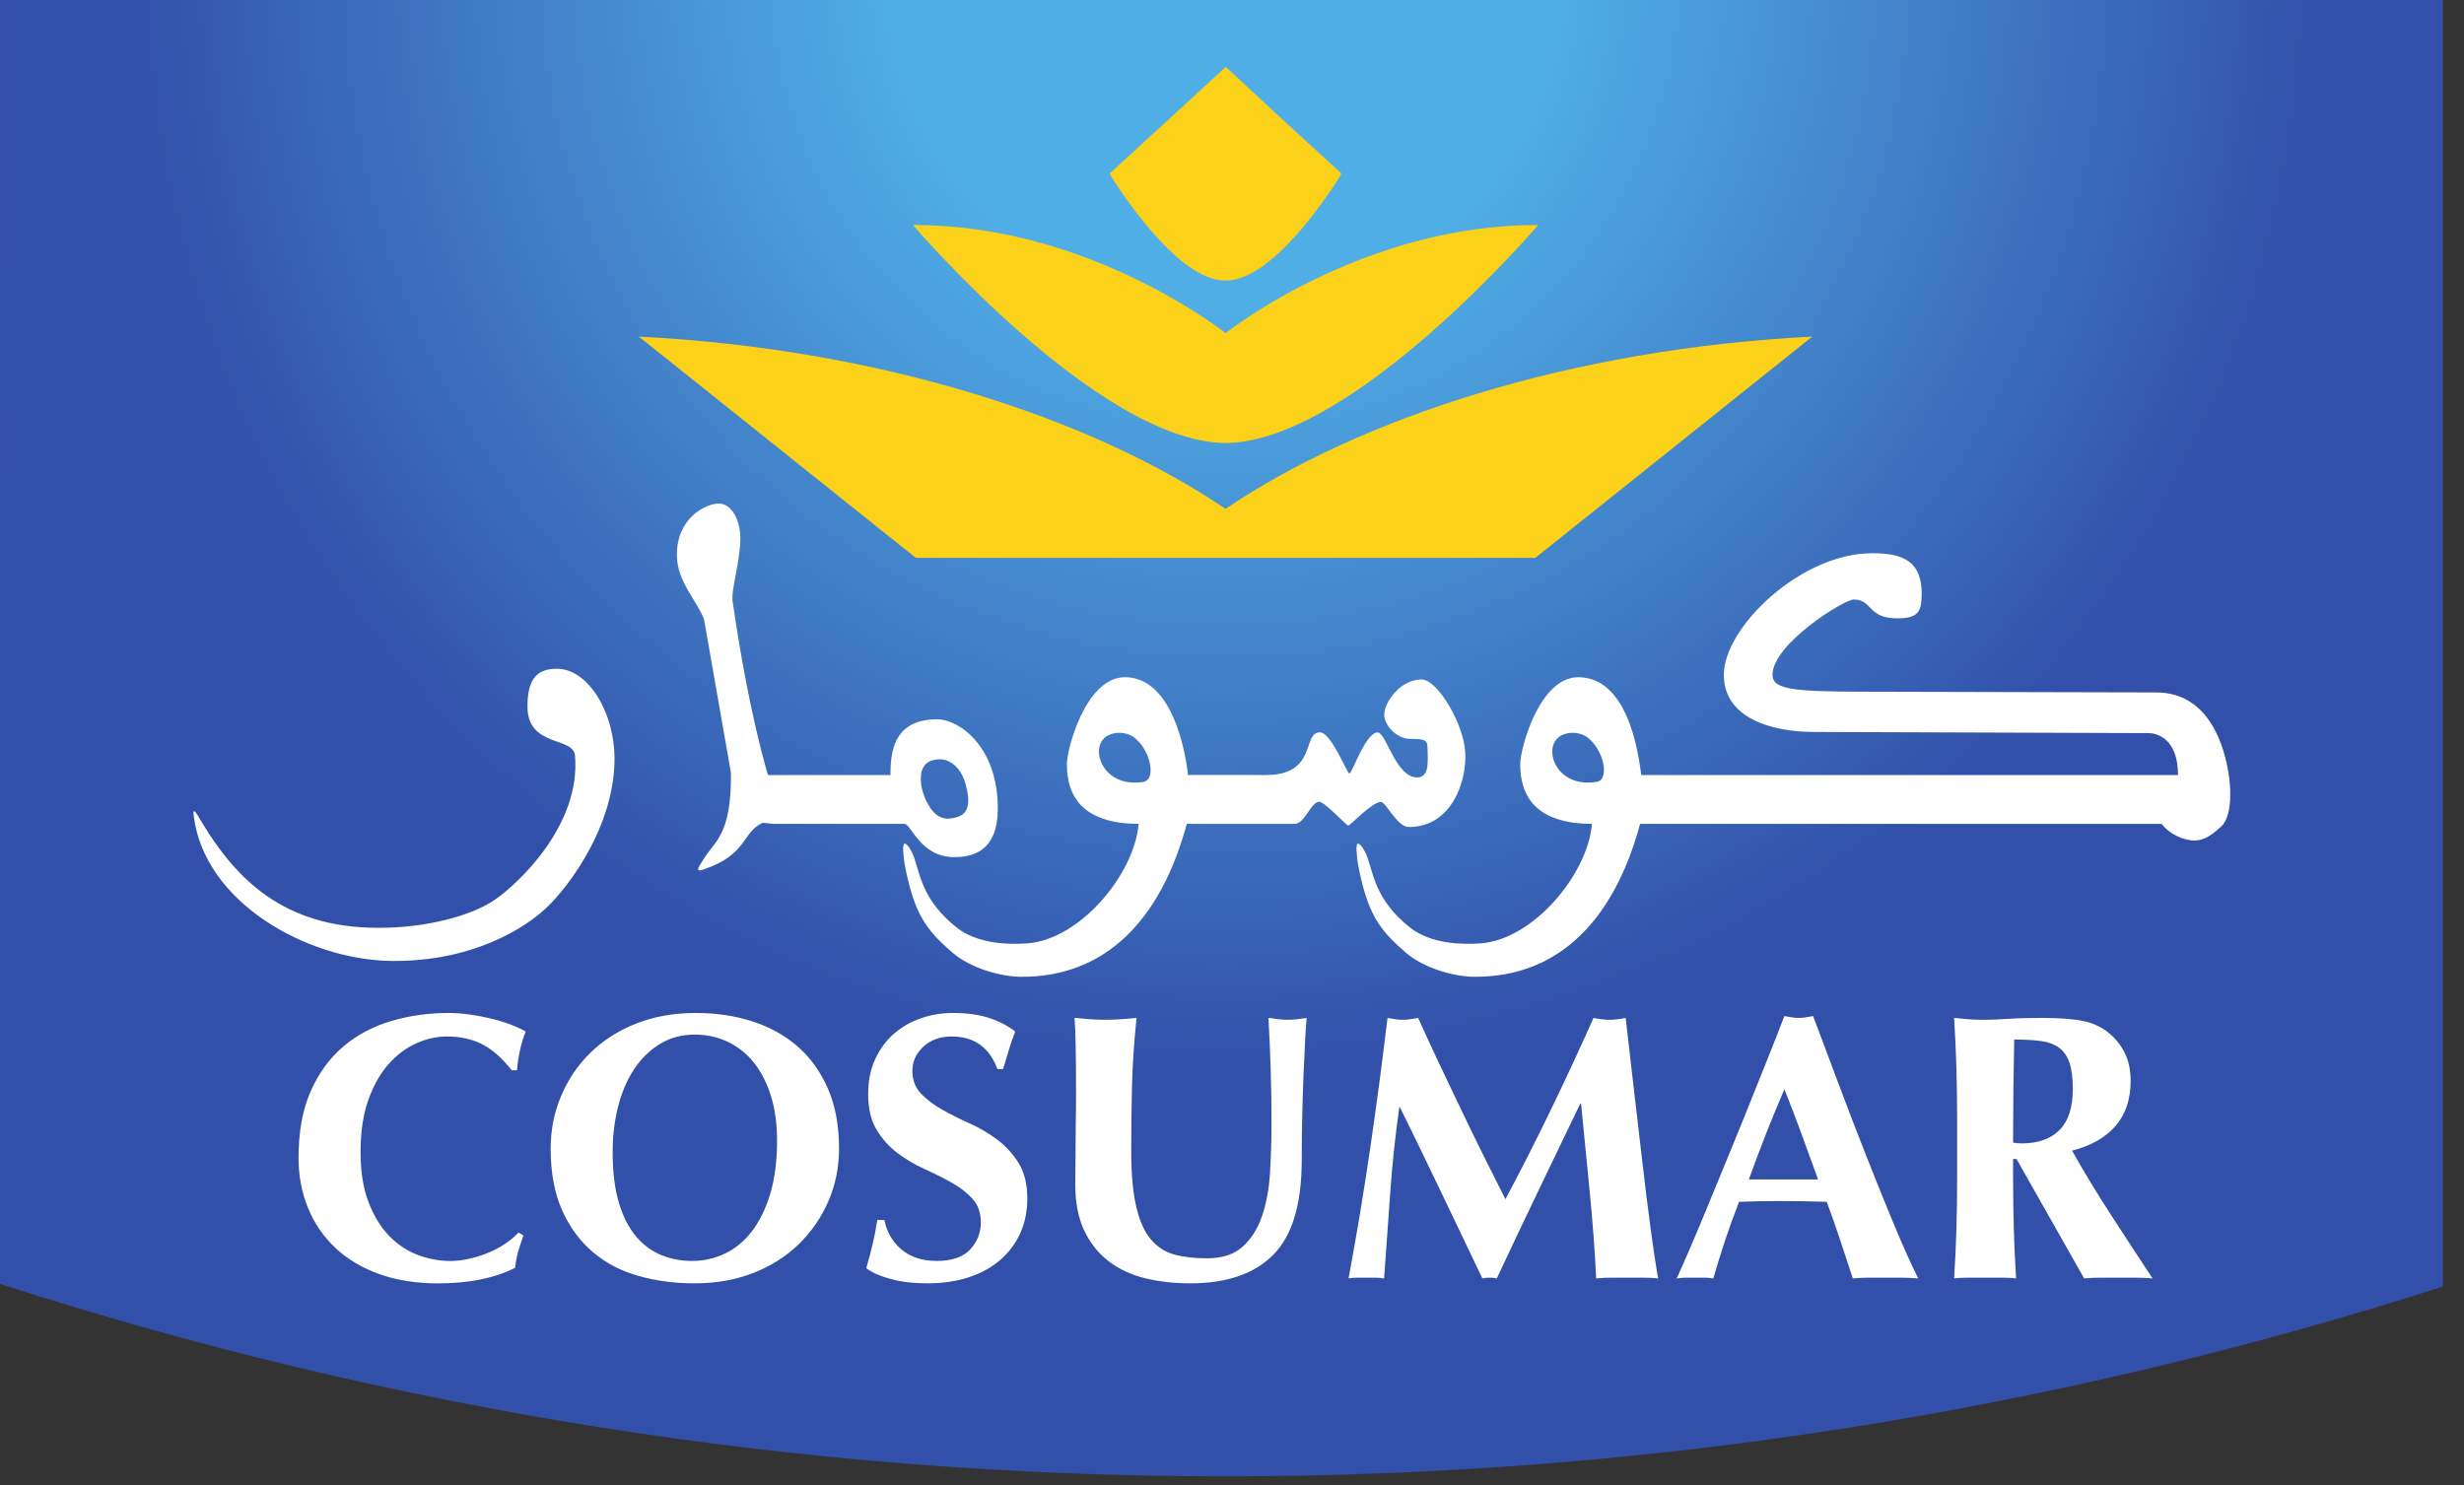 <svg width="68" height="41" viewBox="0 0 68 41" fill="none" xmlns="http://www.w3.org/2000/svg">
<rect x="0" y="0" width="68" height="41" fill="#333333" stroke="none"/>
<path d="M0.002 -0L0 35.44C10.659 38.883 22.023 40.751 33.823 40.751C45.538 40.751 56.823 38.911 67.415 35.514V-0H0.002Z" fill="url(#paint0_radial_3216_117)"/>
<path d="M14.3 34.55C14.258 34.701 14.23 34.849 14.216 34.995C13.653 35.281 12.944 35.425 12.088 35.425C11.483 35.425 10.943 35.339 10.466 35.168C9.99 34.997 9.586 34.756 9.256 34.446C8.926 34.135 8.674 33.768 8.5 33.342C8.326 32.916 8.239 32.455 8.239 31.96C8.239 31.234 8.352 30.619 8.578 30.112C8.804 29.607 9.107 29.195 9.486 28.877C9.864 28.559 10.305 28.327 10.805 28.181C11.306 28.034 11.831 27.961 12.381 27.961C12.561 27.961 12.752 27.975 12.954 28.003C13.156 28.031 13.351 28.068 13.538 28.113C13.726 28.158 13.905 28.212 14.076 28.275C14.246 28.338 14.391 28.404 14.508 28.474C14.439 28.648 14.385 28.825 14.347 29.003C14.309 29.181 14.282 29.36 14.268 29.542H14.122C13.858 29.207 13.587 28.968 13.308 28.825C13.03 28.681 12.704 28.61 12.328 28.61C12.05 28.61 11.77 28.673 11.488 28.799C11.207 28.924 10.952 29.116 10.722 29.374C10.492 29.633 10.307 29.962 10.164 30.363C10.021 30.765 9.951 31.245 9.951 31.803C9.951 32.34 10.023 32.799 10.17 33.179C10.315 33.56 10.504 33.87 10.737 34.111C10.97 34.352 11.235 34.528 11.53 34.64C11.826 34.751 12.123 34.807 12.422 34.807C12.589 34.807 12.759 34.788 12.933 34.749C13.107 34.711 13.278 34.659 13.444 34.593C13.611 34.526 13.769 34.444 13.919 34.346C14.069 34.249 14.199 34.141 14.31 34.021L14.446 34.105C14.391 34.252 14.342 34.4 14.3 34.55Z" fill="white"/>
<path d="M15.484 30.254C15.675 29.8 15.944 29.402 16.293 29.06C16.64 28.718 17.06 28.45 17.554 28.254C18.048 28.059 18.598 27.961 19.203 27.961C19.759 27.961 20.277 28.038 20.757 28.191C21.237 28.345 21.654 28.575 22.009 28.882C22.363 29.189 22.643 29.578 22.848 30.049C23.053 30.52 23.156 31.07 23.156 31.698C23.156 32.221 23.057 32.71 22.858 33.163C22.66 33.617 22.386 34.013 22.035 34.352C21.684 34.69 21.264 34.953 20.778 35.142C20.291 35.33 19.755 35.424 19.171 35.424C18.622 35.424 18.105 35.356 17.622 35.22C17.139 35.084 16.718 34.864 16.36 34.56C16.002 34.257 15.718 33.87 15.509 33.399C15.301 32.928 15.197 32.364 15.197 31.708C15.197 31.192 15.292 30.707 15.484 30.254ZM21.278 30.259C21.167 29.899 21.012 29.593 20.814 29.343C20.616 29.091 20.376 28.898 20.094 28.762C19.812 28.625 19.505 28.558 19.171 28.558C18.816 28.558 18.498 28.643 18.217 28.814C17.935 28.985 17.697 29.217 17.502 29.51C17.307 29.803 17.16 30.147 17.059 30.541C16.958 30.935 16.908 31.356 16.908 31.802C16.908 32.361 16.966 32.832 17.085 33.215C17.202 33.6 17.363 33.908 17.565 34.142C17.766 34.376 17.999 34.545 18.264 34.649C18.528 34.754 18.806 34.806 19.098 34.806C19.411 34.806 19.71 34.741 19.995 34.608C20.28 34.475 20.529 34.272 20.741 34.001C20.953 33.729 21.124 33.383 21.253 32.964C21.381 32.545 21.445 32.05 21.445 31.478C21.445 31.025 21.389 30.618 21.278 30.259Z" fill="white"/>
<path d="M26.265 28.61C25.945 28.61 25.684 28.704 25.482 28.892C25.28 29.081 25.18 29.3 25.18 29.552C25.18 29.81 25.258 30.021 25.415 30.185C25.57 30.349 25.767 30.497 26.003 30.63C26.24 30.763 26.494 30.89 26.765 31.012C27.037 31.134 27.291 31.284 27.527 31.462C27.763 31.64 27.959 31.857 28.116 32.111C28.273 32.366 28.351 32.693 28.351 33.09C28.351 33.439 28.284 33.758 28.153 34.048C28.02 34.337 27.832 34.585 27.589 34.791C27.346 34.997 27.055 35.154 26.718 35.262C26.381 35.37 26.003 35.424 25.587 35.424C25.211 35.424 24.875 35.384 24.58 35.304C24.285 35.224 24.06 35.124 23.907 35.006C23.976 34.761 24.036 34.538 24.084 34.336C24.133 34.133 24.174 33.913 24.21 33.676H24.408C24.435 33.83 24.488 33.974 24.564 34.11C24.641 34.247 24.738 34.367 24.856 34.471C24.974 34.576 25.117 34.658 25.284 34.718C25.451 34.777 25.639 34.806 25.847 34.806C26.265 34.806 26.572 34.702 26.771 34.493C26.968 34.283 27.068 34.031 27.068 33.739C27.068 33.474 26.991 33.257 26.838 33.09C26.685 32.922 26.494 32.774 26.265 32.645C26.035 32.516 25.784 32.391 25.514 32.268C25.243 32.147 24.992 31.998 24.762 31.823C24.533 31.649 24.341 31.435 24.189 31.18C24.036 30.925 23.959 30.599 23.959 30.201C23.959 29.838 24.023 29.517 24.152 29.238C24.281 28.959 24.453 28.725 24.668 28.536C24.884 28.348 25.133 28.205 25.415 28.107C25.696 28.009 25.993 27.961 26.306 27.961C26.682 27.961 27.01 28.006 27.292 28.097C27.573 28.188 27.815 28.313 28.017 28.474C27.954 28.634 27.901 28.79 27.855 28.939C27.81 29.09 27.753 29.28 27.683 29.51H27.527C27.304 28.91 26.883 28.61 26.265 28.61Z" fill="white"/>
<path d="M31.6 35.283C31.214 35.189 30.879 35.032 30.593 34.812C30.308 34.592 30.084 34.309 29.921 33.964C29.757 33.619 29.675 33.199 29.675 32.703C29.675 32.424 29.677 32.174 29.681 31.954C29.684 31.734 29.686 31.531 29.686 31.342C29.686 31.153 29.687 30.972 29.692 30.798C29.695 30.623 29.696 30.442 29.696 30.254C29.696 29.688 29.693 29.232 29.686 28.882C29.68 28.533 29.669 28.272 29.654 28.097C29.794 28.111 29.936 28.123 30.083 28.134C30.229 28.144 30.37 28.149 30.51 28.149C30.649 28.149 30.791 28.144 30.938 28.134C31.083 28.123 31.226 28.111 31.366 28.097C31.296 28.774 31.254 29.404 31.24 29.987C31.226 30.57 31.219 31.16 31.219 31.761C31.219 32.396 31.265 32.908 31.355 33.3C31.445 33.69 31.58 33.992 31.757 34.205C31.934 34.417 32.151 34.559 32.409 34.629C32.666 34.699 32.965 34.733 33.306 34.733C33.723 34.733 34.05 34.629 34.286 34.419C34.522 34.21 34.702 33.931 34.823 33.582C34.945 33.233 35.02 32.834 35.048 32.384C35.075 31.934 35.09 31.464 35.09 30.976C35.09 30.494 35.082 30.015 35.068 29.536C35.054 29.059 35.034 28.579 35.006 28.097C35.103 28.111 35.197 28.123 35.288 28.134C35.378 28.144 35.461 28.149 35.538 28.149C35.628 28.149 35.715 28.144 35.798 28.134C35.882 28.123 35.969 28.111 36.059 28.097C36.046 28.251 36.032 28.457 36.018 28.715C36.005 28.973 35.99 29.271 35.976 29.609C35.962 29.948 35.95 30.322 35.94 30.73C35.929 31.138 35.924 31.569 35.924 32.022C35.924 33.237 35.663 34.108 35.141 34.634C34.62 35.161 33.855 35.424 32.847 35.424C32.402 35.424 31.986 35.377 31.6 35.283Z" fill="white"/>
<path d="M38.365 32.944C38.309 33.725 38.254 34.507 38.198 35.289C38.114 35.274 38.031 35.267 37.948 35.267H37.708H37.463C37.383 35.267 37.301 35.274 37.217 35.289C37.44 34.088 37.638 32.895 37.812 31.709C37.986 30.522 38.146 29.318 38.292 28.098C38.368 28.111 38.44 28.123 38.506 28.134C38.572 28.145 38.643 28.149 38.72 28.149C38.782 28.149 38.849 28.145 38.918 28.134C38.987 28.123 39.06 28.111 39.137 28.098C39.325 28.516 39.521 28.941 39.726 29.375C39.932 29.807 40.137 30.237 40.342 30.667C40.547 31.096 40.752 31.517 40.957 31.928C41.162 32.34 41.359 32.73 41.546 33.101C41.964 32.319 42.379 31.501 42.793 30.646C43.208 29.791 43.601 28.941 43.977 28.098C44.151 28.132 44.301 28.149 44.426 28.149C44.544 28.149 44.69 28.132 44.864 28.098C44.933 28.697 45.008 29.343 45.087 30.034C45.168 30.724 45.246 31.399 45.323 32.059C45.399 32.718 45.475 33.334 45.552 33.907C45.629 34.479 45.698 34.939 45.761 35.289C45.622 35.274 45.481 35.267 45.338 35.267H44.916H44.488C44.342 35.267 44.196 35.274 44.05 35.289C44.016 34.57 43.958 33.792 43.878 32.954C43.798 32.117 43.716 31.286 43.633 30.463H43.612C43.216 31.286 42.826 32.096 42.444 32.891C42.061 33.687 41.683 34.486 41.307 35.289C41.272 35.281 41.239 35.276 41.208 35.272C41.176 35.269 41.143 35.267 41.108 35.267C41.074 35.267 41.041 35.269 41.009 35.272C40.978 35.276 40.945 35.281 40.91 35.289C40.535 34.507 40.161 33.725 39.789 32.944C39.417 32.162 39.032 31.37 38.637 30.568H38.616C38.504 31.37 38.42 32.162 38.365 32.944Z" fill="white"/>
<path d="M52.938 35.289C52.771 35.275 52.612 35.267 52.463 35.267H52.02H51.577C51.427 35.267 51.279 35.275 51.133 35.289C51.022 34.947 50.907 34.598 50.788 34.242C50.671 33.886 50.545 33.53 50.413 33.174C50.191 33.168 49.968 33.162 49.745 33.158C49.523 33.155 49.301 33.153 49.078 33.153C48.897 33.153 48.717 33.155 48.536 33.158C48.355 33.162 48.174 33.168 47.993 33.174C47.854 33.53 47.725 33.886 47.607 34.242C47.489 34.598 47.382 34.947 47.283 35.289C47.201 35.275 47.119 35.267 47.039 35.267H46.794H46.543C46.46 35.267 46.369 35.275 46.272 35.289C46.356 35.107 46.467 34.856 46.606 34.535C46.745 34.214 46.898 33.851 47.065 33.447C47.232 33.042 47.411 32.607 47.602 32.143C47.794 31.68 47.984 31.21 48.176 30.735C48.367 30.261 48.554 29.793 48.739 29.332C48.923 28.872 49.092 28.442 49.245 28.046C49.315 28.059 49.38 28.072 49.443 28.081C49.506 28.093 49.572 28.097 49.641 28.097C49.71 28.097 49.777 28.093 49.84 28.081C49.902 28.072 49.968 28.059 50.037 28.046C50.26 28.638 50.499 29.273 50.752 29.95C51.006 30.627 51.261 31.292 51.519 31.944C51.776 32.597 52.027 33.216 52.27 33.802C52.514 34.389 52.736 34.884 52.938 35.289ZM49.245 30.065C49.064 30.484 48.894 30.898 48.734 31.306C48.574 31.714 48.418 32.131 48.264 32.556H50.174C50.02 32.131 49.869 31.714 49.719 31.306C49.57 30.898 49.412 30.484 49.245 30.065Z" fill="white"/>
<path d="M55.556 31.991V32.42C55.556 32.999 55.563 33.514 55.577 33.964C55.59 34.414 55.612 34.856 55.639 35.288C55.521 35.274 55.393 35.267 55.254 35.267H54.783H54.315C54.175 35.267 54.047 35.274 53.929 35.288C53.956 34.856 53.977 34.414 53.991 33.964C54.005 33.514 54.012 32.999 54.012 32.42V30.996C54.012 30.418 54.005 29.902 53.991 29.453C53.977 29.002 53.956 28.551 53.929 28.097C54.047 28.111 54.175 28.123 54.315 28.134C54.453 28.145 54.61 28.149 54.783 28.149C54.972 28.149 55.185 28.14 55.425 28.123C55.665 28.106 55.963 28.097 56.317 28.097C56.581 28.097 56.807 28.104 56.995 28.118C57.183 28.132 57.345 28.153 57.48 28.181C57.616 28.209 57.734 28.245 57.835 28.291C57.935 28.336 58.032 28.39 58.122 28.453C58.331 28.607 58.496 28.797 58.617 29.023C58.739 29.25 58.8 29.52 58.8 29.835C58.8 30.344 58.661 30.759 58.382 31.08C58.105 31.401 57.705 31.628 57.183 31.761C57.517 32.354 57.875 32.945 58.258 33.535C58.64 34.124 59.023 34.709 59.405 35.288C59.245 35.274 59.088 35.267 58.936 35.267H58.466H57.992C57.835 35.267 57.677 35.274 57.517 35.288L55.65 31.991H55.556ZM57.111 29.332C57.048 29.151 56.952 29.013 56.823 28.919C56.695 28.824 56.527 28.763 56.323 28.735C56.118 28.708 55.873 28.694 55.587 28.694C55.566 29.643 55.556 30.592 55.556 31.541C55.598 31.548 55.638 31.553 55.676 31.556C55.714 31.56 55.75 31.562 55.785 31.562C56.245 31.562 56.596 31.438 56.839 31.19C57.083 30.943 57.204 30.567 57.204 30.065C57.204 29.758 57.173 29.514 57.111 29.332Z" fill="white"/>
<path d="M37.007 4.8C37.013 4.792 37.016 4.785 37.016 4.785L35.252 3.168L33.828 1.846L32.392 3.168L30.629 4.785C30.629 4.785 30.632 4.792 30.638 4.8L30.629 4.808C30.629 4.808 31.159 5.693 31.876 6.491C32.459 7.146 33.164 7.741 33.811 7.744C33.814 7.744 33.819 7.743 33.822 7.743C33.826 7.743 33.83 7.744 33.834 7.744C34.48 7.741 35.186 7.146 35.769 6.491C36.485 5.693 37.016 4.808 37.016 4.808L37.007 4.8Z" fill="#FCD119"/>
<path d="M42.45 6.211C37.781 6.198 34.14 8.947 33.822 9.195C33.505 8.947 29.863 6.198 25.195 6.211C25.195 6.211 30.28 12.17 33.797 12.229V12.23C33.806 12.23 33.814 12.23 33.822 12.23C33.831 12.23 33.839 12.23 33.848 12.23V12.229C37.365 12.17 42.45 6.211 42.45 6.211Z" fill="#FCD119"/>
<path d="M33.822 14.046C30.141 11.55 24.308 9.629 17.631 9.291L25.273 15.398H42.372L50.014 9.291C43.337 9.629 37.503 11.55 33.822 14.046Z" fill="#FCD119"/>
<path d="M15.372 18.459C14.756 18.457 14.559 18.822 14.557 19.495C14.551 20.631 15.812 20.326 15.868 20.847C16.041 22.768 14.302 24.39 13.673 24.823C13.026 25.283 11.739 25.615 10.452 25.61H10.408C7.823 25.602 6.509 24.258 5.566 22.691C5.506 22.591 5.411 22.414 5.364 22.392C5.343 22.38 5.332 22.429 5.345 22.509C5.631 24.908 8.466 26.489 10.785 26.525C10.814 26.525 10.842 26.527 10.87 26.525C13.472 26.536 14.888 25.223 14.942 25.18C15.481 24.748 16.908 23.01 16.958 21.045C16.991 19.686 16.236 18.462 15.372 18.459Z" fill="white"/>
<path d="M25.868 19.855C24.608 19.85 24.577 20.845 24.575 21.393H21.195C21.195 21.393 20.665 19.712 20.216 16.581C20.174 16.3 20.43 15.474 20.432 14.868C20.434 14.364 20.196 13.9 19.834 13.899C19.498 13.897 18.684 14.274 18.68 15.312C18.678 16.056 19.237 16.577 19.43 17.097L20.171 21.324C20.194 23.134 19.675 23.23 19.381 23.776C19.381 23.776 19.243 23.962 19.27 24.005C19.303 24.056 19.448 23.988 19.448 23.988C20.612 23.585 20.474 23.003 21.022 22.723C21.072 22.695 21.223 22.74 21.381 22.741H24.962C25.145 22.741 25.394 23.657 26.329 23.659C26.917 23.662 27.534 23.437 27.537 22.331C27.543 20.592 26.455 19.857 25.868 19.855ZM26.376 22.564C26.282 22.589 26.198 22.601 26.12 22.595C25.861 22.575 25.699 22.381 25.559 22.099C25.376 21.717 25.278 21.068 25.786 20.973C25.85 20.961 25.909 20.956 25.969 20.959C26.331 20.987 26.572 21.326 26.653 21.666C26.752 22.039 26.802 22.467 26.376 22.564Z" fill="white"/>
<path d="M61.521 21.477C61.41 20.606 60.966 19.118 59.514 19.113C59.514 19.113 52.017 19.094 51.357 19.093C49.5 19.087 48.915 19.032 48.917 18.627C48.919 17.772 50.895 16.546 51.158 16.548C51.678 16.549 51.535 17.064 52.348 17.068C52.935 17.07 53.032 16.89 53.034 16.397C53.036 15.513 52.548 15.272 51.683 15.27C49.696 15.262 47.578 17.318 47.573 18.622C47.568 19.831 48.912 20.2 50.031 20.204L59.285 20.236C59.595 20.236 60.11 20.454 60.107 21.393H45.296C45.257 21.236 45.067 18.697 43.557 18.693C42.479 18.691 41.955 20.667 41.954 21.088C41.951 21.988 42.397 22.736 43.934 22.741C43.818 24.131 42.316 25.937 40.856 26.04C40.333 26.077 39.483 26.055 38.912 25.602C37.934 24.827 37.905 24.092 37.71 23.595C37.684 23.535 37.548 23.254 37.465 23.292C37.398 23.321 37.47 23.821 37.481 23.876C37.741 25.222 38.058 25.653 38.786 26.287C39.287 26.724 40.129 26.962 40.696 26.962C43.029 26.971 44.546 25.387 45.263 22.741H59.655C59.891 23.051 60.298 23.2 60.551 23.201C60.802 23.201 60.997 23.09 61.289 22.823C61.669 22.489 61.521 21.491 61.521 21.477ZM44.066 21.582C43.979 21.597 43.895 21.602 43.815 21.602C42.917 21.599 42.599 20.666 43.027 20.338C43.135 20.262 43.268 20.225 43.404 20.227C43.538 20.227 43.676 20.264 43.793 20.342C44.263 20.683 44.433 21.52 44.066 21.582Z" fill="white"/>
<path d="M40.435 20.738C40.377 19.944 39.663 18.757 39.235 18.756C38.628 18.754 38.202 19.403 38.201 19.722C38.2 20.015 38.533 20.394 38.926 20.396C39.344 20.398 39.398 20.423 39.398 20.694C39.398 20.962 39.465 21.462 39.11 21.46C38.52 21.459 38.256 20.22 38.02 20.219C37.683 20.218 37.315 21.351 37.241 21.351C37.17 21.351 36.742 20.215 36.426 20.215C35.929 20.212 36.367 21.399 34.925 21.393C32.874 21.386 32.874 21.393 32.785 21.393C32.785 21.393 32.547 18.697 31.047 18.693C29.968 18.691 29.444 20.667 29.443 21.089C29.44 21.988 29.886 22.736 31.423 22.741C31.308 24.131 29.805 25.937 28.345 26.04C27.823 26.077 26.973 26.055 26.401 25.602C25.423 24.827 25.394 24.092 25.199 23.595C25.173 23.535 25.038 23.254 24.954 23.292C24.887 23.321 24.959 23.821 24.97 23.876C25.23 25.222 25.547 25.653 26.276 26.287C26.776 26.724 27.618 26.962 28.185 26.962C30.518 26.971 32.036 25.387 32.752 22.741C32.752 22.741 34.92 22.74 35.73 22.741C36.006 22.743 36.182 22.13 36.403 22.13C36.561 22.131 37.16 22.79 37.21 22.79C37.259 22.79 37.866 22.133 38.111 22.136C38.246 22.136 38.561 22.828 38.876 22.828C40.078 22.832 40.493 21.533 40.435 20.738ZM31.556 21.582C31.468 21.597 31.384 21.602 31.304 21.602C30.407 21.599 30.088 20.666 30.516 20.338C30.624 20.262 30.757 20.225 30.893 20.227C31.028 20.227 31.165 20.264 31.282 20.342C31.752 20.683 31.922 21.52 31.556 21.582Z" fill="white"/>
<defs>
<radialGradient id="paint0_radial_3216_117" cx="0" cy="0" r="1" gradientUnits="userSpaceOnUse" gradientTransform="translate(33.808 -0.899) scale(33.787 33.904)">
<stop stop-color="#50AEE6"/>
<stop offset="0.27" stop-color="#50AEE6"/>
<stop offset="0.91" stop-color="#324FA9"/>
<stop offset="1" stop-color="#324FA9"/>
</radialGradient>
</defs>
</svg>

